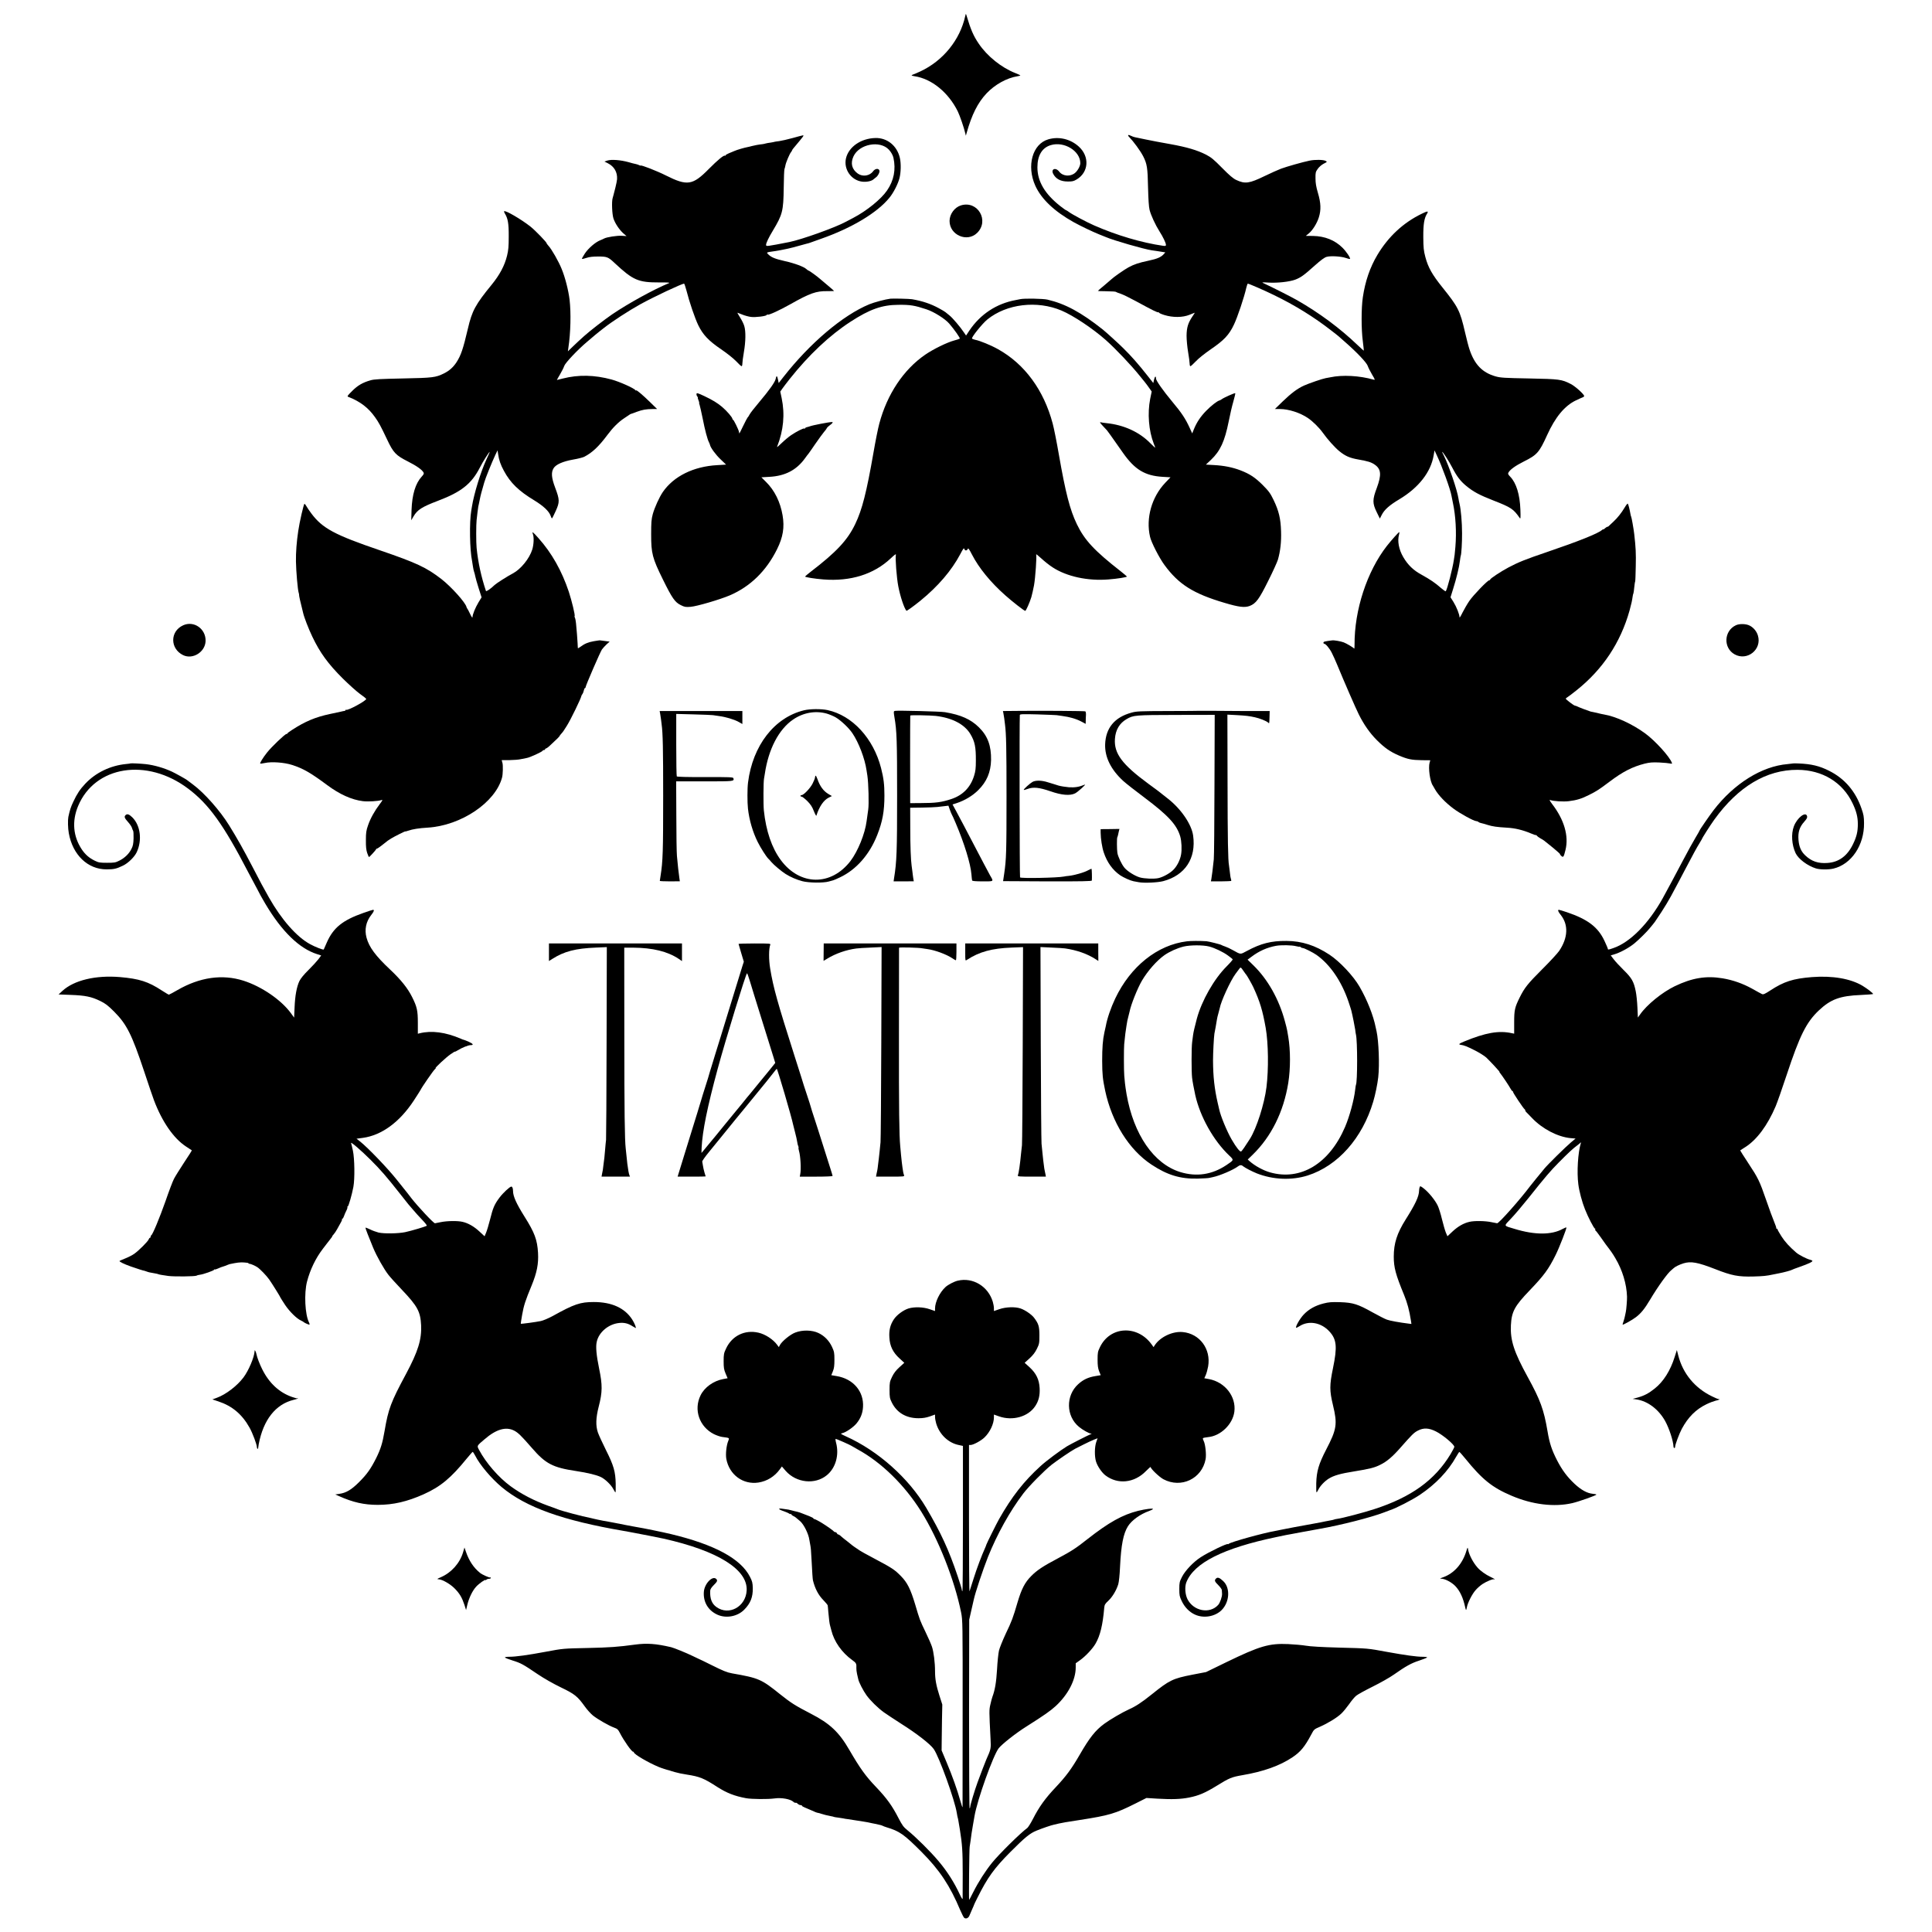 <?xml version="1.0" standalone="no"?>
<!DOCTYPE svg PUBLIC "-//W3C//DTD SVG 20010904//EN"
 "http://www.w3.org/TR/2001/REC-SVG-20010904/DTD/svg10.dtd">
<svg version="1.0" xmlns="http://www.w3.org/2000/svg"
 width="2527pt" height="2527pt" viewBox="0 0 2527 2527"
 preserveAspectRatio="xMidYMid meet">
<g transform="translate(0,2527) scale(0.1,-0.1)"
fill="#000000" stroke="none">
<path d="M12625 25060 c-68 -311 -289 -584 -585 -723 -41 -19 -85 -38 -98 -42
-29 -9 -23 -15 20 -22 223 -33 442 -211 565 -459 27 -55 82 -215 99 -289 l7
-30 10 35 c68 242 146 396 260 518 111 117 266 203 407 225 17 3 34 7 36 10 2
2 -27 16 -65 31 -182 71 -369 221 -480 386 -68 100 -104 182 -160 370 -8 24
-8 24 -16 -10z"/>
<path d="M14757 23503 c-3 -3 -1 -11 6 -18 67 -70 151 -185 190 -260 50 -99
58 -149 63 -405 4 -154 10 -256 20 -295 17 -69 76 -197 130 -282 45 -70 84
-151 84 -175 0 -15 -6 -17 -37 -13 -279 40 -607 137 -903 267 -100 44 -287
144 -327 174 -17 13 -35 24 -38 24 -4 0 -37 23 -74 52 -205 161 -302 325 -302
510 0 155 62 257 176 290 175 52 385 -77 385 -236 0 -37 -33 -98 -69 -128 -62
-52 -160 -44 -207 17 -46 60 -112 35 -78 -30 34 -65 97 -99 189 -99 59 -1 77
3 116 26 160 94 174 301 28 432 -110 99 -261 134 -399 93 -206 -61 -285 -346
-169 -605 79 -175 248 -336 504 -479 91 -50 241 -122 330 -158 39 -15 79 -31
90 -36 98 -43 501 -159 600 -173 22 -3 54 -7 70 -10 17 -3 47 -8 69 -11 l38
-6 -23 -26 c-36 -38 -85 -59 -194 -82 -135 -29 -188 -47 -265 -88 -52 -28
-198 -130 -220 -153 -3 -3 -44 -39 -92 -79 -49 -40 -88 -74 -88 -76 0 -2 42
-4 93 -4 109 -2 140 -4 147 -11 3 -3 30 -13 60 -23 30 -10 118 -53 195 -95
228 -124 286 -153 297 -146 6 4 8 3 5 -2 -3 -6 29 -21 71 -34 112 -35 242 -34
331 3 36 15 66 27 68 27 2 0 -11 -21 -29 -47 -59 -87 -77 -147 -78 -255 0 -53
9 -149 20 -213 11 -64 20 -132 20 -151 0 -19 5 -34 10 -34 6 0 38 29 71 64 35
38 116 102 194 156 174 119 240 188 304 323 46 95 134 357 162 482 7 30 16 55
20 55 14 0 219 -89 339 -148 275 -133 527 -289 755 -467 50 -38 92 -72 95 -75
3 -3 41 -36 85 -75 151 -132 279 -267 294 -310 7 -22 33 -73 57 -114 40 -66
42 -73 21 -67 -184 53 -409 65 -567 31 -14 -3 -41 -8 -60 -11 -45 -8 -217 -67
-286 -98 -85 -39 -165 -99 -275 -205 l-104 -101 66 0 c113 0 263 -48 365 -117
64 -43 149 -127 198 -196 60 -84 152 -187 210 -235 80 -66 138 -92 252 -112
125 -22 168 -35 213 -66 86 -58 93 -133 29 -306 -58 -153 -58 -201 -1 -317
l41 -84 25 49 c34 67 101 127 229 203 255 153 414 357 450 577 l11 63 29 -62
c69 -144 180 -451 193 -532 2 -11 10 -51 18 -90 37 -172 49 -386 33 -577 -4
-49 -9 -96 -10 -105 -2 -10 -7 -40 -10 -66 -17 -115 -87 -388 -106 -410 -3 -4
-31 15 -61 41 -77 68 -142 112 -254 174 -108 58 -180 128 -240 230 -59 100
-80 212 -56 296 5 17 6 32 3 32 -9 0 -100 -102 -161 -179 -261 -334 -427 -840
-424 -1295 1 -32 -2 -54 -6 -49 -8 13 -99 67 -136 81 -37 14 -125 30 -151 26
-96 -12 -114 -16 -114 -30 0 -8 4 -14 10 -14 19 0 70 -60 99 -118 17 -33 47
-100 67 -148 96 -233 249 -584 286 -657 67 -135 146 -247 237 -338 102 -102
176 -153 291 -202 113 -48 164 -58 296 -60 l112 -1 -9 -29 c-20 -71 5 -251 42
-302 4 -5 16 -26 27 -47 44 -78 135 -174 242 -254 85 -64 268 -164 299 -164
10 0 22 -5 27 -10 6 -6 21 -13 34 -15 14 -3 52 -13 85 -24 66 -21 124 -29 257
-37 102 -5 208 -31 307 -73 39 -17 71 -27 71 -24 0 4 6 0 13 -9 6 -8 28 -24
46 -34 42 -23 42 -23 163 -122 54 -44 95 -82 93 -84 -3 -3 4 -13 16 -23 26
-24 32 -16 55 78 45 183 -17 396 -175 601 -31 42 -39 57 -25 52 42 -16 172
-24 244 -15 101 12 169 33 263 81 99 49 134 72 268 173 175 132 300 196 461
237 66 16 101 19 192 15 61 -3 124 -9 140 -13 25 -6 28 -4 23 10 -32 83 -217
286 -347 382 -167 123 -385 223 -540 249 -19 3 -51 10 -70 15 -19 5 -48 12
-65 15 -16 3 -34 7 -40 8 -20 5 -160 58 -177 68 -10 5 -22 9 -27 9 -14 0 -121
81 -121 91 0 5 9 13 20 19 11 6 65 47 120 91 343 273 576 623 694 1044 24 87
33 130 41 187 2 15 6 31 9 36 2 4 8 39 11 77 4 39 9 74 12 78 3 5 6 95 8 200
4 171 0 247 -20 422 -8 69 -34 215 -39 224 -3 4 -8 23 -11 42 -10 57 -27 124
-34 131 -4 5 -22 -18 -41 -50 -43 -72 -94 -136 -144 -182 -21 -19 -46 -43 -55
-52 -8 -10 -20 -18 -26 -18 -6 0 -21 -9 -33 -20 -12 -12 -22 -18 -22 -14 0 4
-8 0 -18 -9 -48 -44 -308 -148 -717 -287 -283 -96 -377 -134 -505 -202 -105
-56 -240 -146 -240 -159 0 -5 -5 -9 -12 -9 -21 0 -209 -195 -260 -270 -28 -41
-68 -111 -90 -154 -21 -44 -38 -71 -38 -60 0 37 -40 137 -79 200 l-39 62 34
109 c42 132 80 288 89 368 4 33 9 63 11 67 8 13 18 175 17 293 0 140 -15 314
-33 385 -5 19 -11 51 -14 70 -16 109 -126 432 -192 563 -14 26 -23 47 -21 47
10 0 91 -126 131 -204 61 -118 107 -178 182 -240 94 -78 173 -120 359 -193
231 -90 260 -110 343 -229 10 -16 12 3 8 111 -7 196 -54 349 -133 430 -27 28
-32 38 -24 53 21 40 94 92 204 147 171 85 200 118 303 345 106 234 229 383
376 453 40 19 81 38 91 41 9 3 17 10 17 16 0 23 -118 129 -176 158 -120 61
-146 64 -544 72 -323 6 -373 9 -438 27 -173 49 -275 154 -341 351 -12 34 -39
137 -60 229 -65 281 -90 329 -294 583 -135 168 -188 262 -224 398 -22 84 -26
119 -27 262 -1 169 12 248 50 307 22 35 4 34 -71 -3 -241 -117 -436 -298 -580
-539 -97 -163 -159 -344 -190 -554 -21 -140 -21 -421 0 -575 8 -65 14 -120 13
-122 -2 -1 -39 32 -83 74 -230 220 -500 420 -790 586 -81 46 -314 164 -445
225 -20 9 -6 10 71 5 116 -7 273 10 349 38 73 28 113 56 253 182 87 77 130
109 160 117 55 15 189 6 250 -15 27 -10 51 -15 54 -12 10 10 -48 96 -97 145
-100 100 -233 153 -388 155 l-93 1 37 30 c51 40 110 135 134 213 30 96 27 186
-12 318 -24 81 -32 130 -32 191 -1 75 1 85 29 124 18 26 50 53 78 68 48 24 48
25 25 37 -29 16 -139 18 -210 3 -92 -19 -299 -78 -372 -105 -39 -15 -134 -57
-212 -95 -204 -99 -258 -107 -374 -53 -41 19 -87 58 -185 157 -109 111 -143
139 -210 174 -116 59 -250 99 -473 139 -109 19 -251 46 -317 60 -66 14 -131
28 -144 30 -13 3 -36 11 -51 19 -15 8 -30 12 -33 8z"/>
<path d="M10365 23464 c-66 -18 -145 -36 -175 -40 -30 -3 -57 -8 -60 -9 -3 -2
-26 -6 -50 -10 -25 -3 -53 -8 -63 -11 -11 -4 -29 -7 -40 -9 -50 -5 -114 -17
-142 -25 -16 -5 -43 -11 -58 -14 -39 -7 -136 -35 -172 -51 -16 -7 -49 -20 -72
-30 -24 -10 -43 -22 -43 -27 0 -5 -4 -7 -8 -4 -15 9 -94 -56 -212 -175 -210
-213 -281 -224 -560 -84 -115 58 -330 142 -330 129 0 -2 -8 0 -18 5 -11 6 -32
13 -48 16 -16 3 -33 7 -39 9 -5 1 -28 8 -50 14 -107 30 -227 39 -281 22 l-38
-13 46 -23 c82 -42 125 -116 119 -209 -1 -16 -11 -66 -22 -110 -11 -44 -23
-88 -25 -97 -2 -10 -7 -28 -11 -40 -14 -47 -7 -212 11 -266 22 -66 76 -146
129 -194 l42 -36 -62 4 c-60 4 -198 -17 -232 -36 -9 -5 -32 -16 -51 -23 -63
-25 -153 -103 -199 -171 -24 -36 -42 -69 -39 -72 3 -3 30 3 59 13 38 13 84 18
154 18 115 0 130 -6 215 -86 241 -225 309 -254 585 -253 112 1 144 -2 125 -9
-201 -83 -535 -267 -744 -409 -102 -70 -291 -216 -365 -283 -69 -62 -84 -76
-151 -140 l-62 -60 6 45 c30 195 36 458 16 630 -15 123 -58 292 -103 401 -39
98 -131 259 -173 304 -15 17 -26 32 -25 34 7 7 -147 167 -210 217 -120 95
-329 217 -345 201 -3 -3 1 -16 9 -29 40 -64 52 -129 51 -298 0 -136 -4 -181
-22 -255 -32 -130 -96 -250 -202 -380 -212 -259 -256 -341 -310 -573 -63 -268
-90 -348 -149 -440 -44 -67 -95 -112 -166 -147 -108 -53 -145 -57 -535 -65
-294 -6 -376 -10 -423 -24 -103 -29 -168 -67 -241 -140 -68 -68 -69 -70 -45
-79 149 -58 259 -142 343 -262 51 -71 74 -114 160 -295 81 -172 114 -206 270
-285 113 -57 186 -108 206 -145 8 -14 2 -26 -26 -56 -80 -88 -124 -233 -131
-434 l-4 -135 30 51 c51 87 110 124 320 204 304 115 438 221 548 435 39 77
120 205 129 205 2 0 -17 -43 -42 -96 -76 -164 -164 -451 -191 -619 -2 -16 -6
-41 -9 -55 -26 -147 -20 -514 11 -660 3 -14 8 -45 11 -70 4 -25 10 -56 15 -69
5 -13 12 -39 15 -57 3 -18 23 -88 44 -155 l39 -122 -40 -65 c-43 -72 -79 -161
-79 -195 0 -13 -12 3 -31 43 -17 35 -33 67 -37 70 -4 3 -8 12 -10 20 -13 58
-198 264 -327 365 -198 153 -324 212 -805 377 -595 203 -752 287 -899 484 -25
34 -54 76 -63 93 -9 17 -21 31 -26 31 -9 0 -65 -241 -81 -355 -21 -138 -32
-282 -30 -400 2 -126 23 -372 36 -409 4 -11 6 -24 5 -28 -2 -7 21 -109 38
-173 6 -22 13 -50 15 -62 12 -55 71 -208 120 -310 100 -210 206 -356 399 -548
78 -77 178 -167 223 -200 46 -32 83 -62 83 -67 0 -24 -241 -155 -262 -142 -4
3 -8 1 -8 -4 0 -5 -6 -9 -12 -10 -7 -1 -31 -5 -53 -11 -22 -5 -85 -19 -140
-30 -188 -40 -322 -96 -492 -206 -35 -22 -63 -43 -63 -47 0 -5 -6 -8 -13 -8
-19 0 -197 -170 -254 -243 -54 -68 -96 -137 -89 -144 2 -3 29 1 59 7 87 20
255 8 357 -25 147 -47 243 -103 460 -264 161 -120 320 -192 467 -210 67 -8
197 -1 245 15 16 5 11 -7 -24 -52 -68 -90 -124 -190 -154 -279 -24 -68 -28
-97 -28 -195 -1 -86 4 -128 17 -167 10 -29 21 -53 23 -53 8 0 93 94 94 103 0
4 5 7 10 7 6 0 36 21 68 46 73 59 82 65 118 87 43 26 184 97 184 92 0 -2 18 2
40 10 57 20 139 33 255 40 436 27 884 328 972 655 11 40 14 159 5 191 l-10 37
102 0 c55 1 121 6 146 12 25 6 61 13 80 16 38 5 203 81 208 95 2 5 10 9 18 9
8 0 14 5 14 10 0 6 5 10 10 10 6 0 25 13 43 29 85 78 137 129 137 135 0 3 8
15 18 25 27 30 35 42 78 111 49 78 183 354 188 386 1 7 7 18 14 26 6 8 15 29
18 46 4 18 10 32 15 32 5 0 9 6 9 13 0 19 190 458 213 492 12 17 39 46 61 67
l40 36 -60 8 c-32 4 -63 8 -69 9 -5 0 -41 -5 -80 -12 -73 -13 -118 -32 -172
-72 -18 -13 -34 -22 -34 -20 -1 2 -3 31 -4 64 -3 62 -12 171 -21 264 -3 30 -9
62 -14 71 -5 10 -7 20 -4 22 9 9 -37 198 -76 318 -91 273 -224 509 -398 703
-71 80 -87 92 -72 52 16 -41 12 -137 -8 -202 -37 -119 -150 -258 -254 -313
-71 -37 -215 -129 -238 -151 -53 -51 -110 -90 -114 -78 -62 186 -103 374 -122
564 -7 65 -7 306 0 363 3 28 9 75 12 104 3 28 8 60 10 72 3 12 7 30 9 41 10
57 26 127 45 190 11 39 22 77 24 85 13 49 99 262 144 358 l30 62 7 -47 c11
-78 32 -141 76 -221 84 -157 194 -264 398 -387 119 -73 191 -140 213 -201 6
-19 14 -34 18 -34 3 0 25 44 49 97 53 117 52 146 -8 306 -48 127 -54 199 -20
253 30 49 121 89 255 113 61 10 126 27 145 36 107 55 192 136 306 289 69 93
144 168 218 216 33 22 65 43 70 47 6 5 15 9 20 10 6 1 39 13 75 27 74 27 119
35 205 36 l60 0 -95 93 c-102 99 -180 164 -180 150 0 -4 -4 -3 -8 3 -16 26
-207 111 -312 140 -224 61 -435 65 -639 13 -41 -10 -75 -19 -77 -19 -1 0 17
33 41 73 23 39 49 90 56 112 14 40 175 211 300 316 71 61 151 128 164 137 6 4
30 23 55 43 105 83 328 228 475 309 173 96 543 270 573 270 4 0 17 -39 30 -87
39 -154 111 -365 156 -458 61 -124 133 -201 299 -314 77 -52 160 -119 196
-156 33 -36 65 -65 71 -65 5 0 10 15 10 34 0 19 9 87 20 151 24 139 26 272 5
341 -8 28 -33 78 -55 112 -22 34 -37 62 -34 62 2 0 30 -11 62 -24 31 -13 82
-27 113 -31 61 -8 202 10 207 25 2 6 7 8 12 5 14 -9 152 54 298 136 255 144
337 173 480 171 50 0 92 1 92 2 0 2 -37 34 -82 72 -46 38 -92 77 -103 87 -33
30 -139 107 -148 107 -4 0 -17 9 -29 20 -34 32 -154 76 -283 105 -124 28 -174
48 -213 85 -32 30 -32 29 73 44 103 15 227 42 325 71 30 9 73 21 95 26 22 5
47 12 55 16 8 3 71 25 140 50 402 141 733 340 892 535 54 65 114 182 133 258
19 74 22 191 5 265 -36 158 -165 264 -320 260 -190 -5 -350 -116 -385 -267
-32 -142 68 -286 212 -304 58 -7 125 7 150 32 8 7 20 17 26 21 27 16 56 70 50
91 -9 34 -56 29 -83 -8 -44 -61 -136 -75 -199 -31 -79 56 -99 135 -58 225 75
163 347 214 464 88 28 -30 52 -73 59 -105 34 -154 6 -299 -84 -429 -78 -114
-269 -268 -442 -358 -36 -18 -78 -41 -95 -50 -139 -76 -578 -233 -742 -266
-148 -29 -221 -43 -260 -48 -36 -5 -43 -3 -43 12 1 25 33 93 90 187 125 208
137 255 141 556 1 129 6 241 10 249 4 8 9 29 12 46 6 37 54 151 74 175 7 8 13
19 13 22 0 4 9 17 19 29 143 171 142 169 119 167 -7 -1 -67 -16 -133 -35z"/>
<path d="M12570 22584 c-84 -25 -150 -115 -150 -204 0 -184 229 -284 360 -157
164 160 9 427 -210 361z"/>
<path d="M11645 21363 c-62 -7 -212 -47 -275 -73 -347 -144 -776 -507 -1125
-953 l-60 -77 -9 45 c-11 54 -21 57 -30 11 -8 -43 -81 -146 -220 -311 -58 -68
-113 -139 -122 -157 -9 -18 -20 -35 -25 -38 -4 -3 -30 -52 -58 -110 -27 -58
-51 -103 -51 -100 -1 3 -3 14 -5 24 -6 29 -68 156 -77 156 -4 0 -8 5 -8 11 0
19 -71 102 -132 154 -60 52 -129 94 -235 144 -91 43 -103 46 -103 24 0 -11 5
-24 12 -31 7 -7 9 -12 6 -12 -4 0 0 -16 8 -35 8 -19 12 -35 9 -35 -2 0 0 -12
6 -27 5 -15 23 -95 40 -177 29 -150 62 -273 82 -311 6 -11 12 -26 13 -33 6
-35 76 -131 140 -191 l71 -68 -116 -7 c-310 -17 -569 -145 -711 -351 -47 -69
-107 -201 -132 -290 -18 -69 -21 -106 -21 -265 0 -248 15 -309 154 -590 121
-246 158 -298 234 -335 50 -25 63 -27 128 -22 81 6 384 95 513 150 269 116
477 319 618 604 78 157 99 286 72 443 -30 175 -104 325 -216 436 l-61 61 104
6 c206 11 354 88 465 241 20 28 41 56 47 62 5 6 46 64 90 129 44 64 95 133
112 154 18 20 35 43 38 51 3 8 21 26 40 39 31 21 45 41 29 41 -39 0 -257 -42
-294 -57 -8 -3 -24 -8 -35 -10 -11 -2 -22 -8 -23 -13 -2 -6 -7 -8 -12 -5 -11
7 -101 -39 -174 -88 -32 -22 -88 -69 -124 -104 -36 -36 -62 -57 -58 -47 85
216 104 424 60 637 l-18 85 27 39 c15 21 58 78 96 126 251 316 523 572 796
749 251 163 411 220 625 221 156 2 214 -8 368 -59 98 -32 244 -124 298 -187
65 -75 145 -189 138 -196 -5 -4 -39 -16 -75 -25 -90 -24 -271 -112 -377 -185
-284 -195 -499 -518 -601 -902 -17 -63 -51 -233 -76 -379 -90 -516 -148 -747
-239 -935 -101 -211 -246 -366 -584 -625 -39 -30 -71 -58 -72 -61 0 -9 125
-29 240 -38 356 -28 659 67 880 275 53 50 72 63 68 47 -10 -39 10 -304 32
-414 25 -130 76 -284 106 -318 4 -5 93 59 182 131 233 190 409 396 523 611 36
69 47 84 52 68 7 -27 35 -27 45 -1 6 15 17 1 55 -73 90 -175 242 -362 435
-533 92 -82 248 -204 262 -204 10 0 58 108 80 180 10 36 26 106 35 155 18 103
37 378 28 403 -4 9 26 -14 67 -52 40 -37 106 -90 147 -116 184 -121 461 -181
731 -159 118 9 242 29 242 38 -1 3 -36 33 -78 66 -347 271 -476 409 -577 619
-91 190 -147 406 -236 915 -27 157 -63 338 -80 401 -116 437 -366 778 -714
972 -90 51 -241 113 -298 123 -20 4 -40 12 -43 17 -10 16 135 196 200 249 253
205 650 252 970 117 156 -66 409 -235 581 -387 129 -115 333 -330 445 -470 19
-24 47 -58 61 -75 14 -17 41 -53 59 -79 l34 -48 -20 -97 c-37 -188 -19 -416
47 -585 11 -26 19 -50 19 -53 0 -3 -29 24 -65 60 -143 146 -346 238 -570 261
-33 3 -69 9 -80 12 -14 4 -4 -12 30 -48 27 -30 52 -56 55 -59 5 -5 55 -74 209
-294 154 -219 287 -299 518 -313 l103 -6 -69 -72 c-177 -187 -255 -461 -199
-705 16 -73 121 -278 189 -370 186 -254 378 -375 785 -495 187 -56 264 -65
329 -41 83 32 124 88 244 330 61 121 117 246 126 276 32 111 46 235 41 372 -5
165 -29 265 -97 407 -44 91 -63 116 -142 196 -99 99 -168 145 -292 193 -105
40 -216 62 -346 69 l-106 6 66 62 c122 116 180 242 232 502 17 87 44 204 61
261 16 57 28 106 25 109 -6 6 -152 -59 -177 -79 -9 -7 -22 -14 -30 -16 -29 -7
-109 -69 -175 -137 -74 -76 -122 -149 -159 -239 l-22 -55 -33 72 c-54 119
-106 198 -228 343 -124 149 -213 276 -213 304 0 37 -15 29 -25 -14 l-10 -46
-79 100 c-113 143 -206 250 -316 358 -54 54 -229 213 -266 242 -284 225 -491
337 -724 391 -57 13 -302 18 -355 6 -16 -3 -43 -8 -60 -12 -251 -46 -462 -185
-606 -399 l-43 -65 -26 38 c-47 72 -153 196 -192 226 -21 17 -45 36 -53 43 -7
6 -47 30 -88 52 -106 57 -210 92 -347 116 -35 6 -248 11 -285 7z"/>
<path d="M2395 17091 c-173 -79 -172 -306 0 -390 126 -61 288 40 294 183 6
160 -152 272 -294 207z"/>
<path d="M22705 17092 c-158 -74 -167 -297 -16 -381 165 -91 359 65 304 246
-16 55 -57 104 -107 130 -48 25 -134 27 -181 5z"/>
<path d="M10514 15979 c-386 -95 -669 -460 -730 -944 -10 -75 -10 -260 -1
-341 17 -152 63 -308 128 -438 41 -81 110 -189 138 -217 9 -8 27 -28 41 -45
32 -38 134 -123 185 -155 63 -40 144 -75 220 -95 84 -22 276 -24 345 -4 25 7
51 15 58 16 7 1 48 19 90 39 211 100 384 296 485 551 70 177 95 311 95 519 0
143 -10 226 -44 359 -100 389 -376 688 -699 758 -83 18 -232 17 -311 -3z m301
-43 c33 -10 84 -31 114 -48 69 -40 173 -138 220 -208 83 -122 163 -332 185
-485 4 -22 8 -53 11 -70 15 -100 22 -377 11 -445 -4 -25 -15 -103 -21 -150
-21 -166 -114 -394 -211 -522 -254 -330 -661 -325 -911 12 -118 159 -194 381
-222 650 -8 75 -6 377 2 415 2 11 7 41 11 66 47 320 182 580 370 708 133 91
294 119 441 77z"/>
<path d="M10667 15124 c-4 -4 -7 -15 -7 -24 0 -9 -14 -44 -31 -78 -30 -61
-117 -152 -145 -152 -8 0 -14 -4 -14 -10 0 -5 7 -10 16 -10 8 0 41 -26 73 -57
44 -45 64 -75 86 -132 16 -40 31 -67 33 -60 38 120 95 203 161 236 l42 21 -43
25 c-67 39 -114 103 -146 197 -10 28 -21 48 -25 44z"/>
<path d="M11707 15972 c-20 -4 -20 -10 -8 -83 31 -176 35 -313 35 -1024 0
-729 -5 -868 -40 -1082 l-6 -41 132 0 132 1 -7 41 c-3 23 -9 61 -11 86 -3 25
-7 59 -10 75 -11 77 -18 262 -18 500 l-1 260 155 2 c85 1 175 5 200 8 25 3 68
8 95 11 l50 6 19 -54 c11 -29 22 -57 26 -63 4 -5 27 -55 50 -110 114 -268 195
-533 206 -670 3 -38 7 -75 9 -81 2 -8 46 -12 139 -12 151 0 144 -5 96 78 -14
25 -50 92 -80 150 -30 58 -68 131 -85 162 -33 63 -85 162 -177 338 -33 63 -80
152 -105 197 l-44 81 53 17 c107 35 210 97 283 170 112 111 164 235 168 394 3
186 -43 313 -157 426 -108 107 -237 165 -446 200 -61 10 -614 24 -653 17z
m533 -66 c218 -26 378 -111 454 -240 57 -97 71 -167 70 -346 0 -100 -5 -139
-23 -196 -47 -153 -148 -256 -300 -306 -124 -41 -203 -52 -396 -52 l-140 -1
-1 570 c0 314 1 573 2 576 4 8 258 3 334 -5z"/>
<path d="M13346 15972 l-228 -2 5 -23 c3 -12 8 -44 12 -72 3 -27 8 -64 10 -80
16 -122 20 -308 20 -940 0 -724 -3 -827 -30 -1009 -8 -55 -15 -100 -15 -101 0
-1 261 -2 580 -3 445 -1 580 2 581 11 3 35 0 149 -4 153 -2 2 -24 -7 -49 -21
-48 -27 -174 -63 -248 -71 -25 -2 -54 -6 -65 -9 -82 -17 -562 -26 -573 -11 -6
8 -9 2061 -3 2124 1 12 42 13 229 8 125 -4 238 -8 252 -10 14 -2 46 -7 70 -10
105 -14 189 -39 258 -76 l52 -28 1 36 c0 21 1 57 3 81 1 24 -3 45 -9 47 -14 5
-579 9 -849 6z"/>
<path d="M15696 15973 c-1 -1 -188 -3 -414 -3 -380 -1 -419 -3 -485 -22 -219
-60 -334 -200 -342 -412 -6 -168 75 -332 236 -480 35 -32 161 -131 279 -219
309 -232 422 -354 467 -507 18 -62 23 -173 11 -238 -13 -75 -57 -159 -107
-205 -48 -45 -134 -91 -192 -103 -59 -12 -182 -7 -241 10 -67 20 -162 80 -201
127 -37 45 -84 144 -92 194 -7 45 -8 193 -1 204 3 4 7 18 10 32 2 13 7 36 11
50 l7 27 -123 -2 -123 -1 0 -45 c1 -81 19 -195 41 -260 43 -129 116 -230 214
-298 45 -30 133 -70 174 -78 11 -2 43 -8 70 -13 69 -13 247 -5 320 14 286 76
432 298 391 595 -20 148 -158 349 -329 483 -16 12 -48 37 -70 55 -23 18 -49
39 -57 45 -8 7 -67 50 -130 96 -343 252 -450 396 -437 586 8 118 59 205 152
259 89 52 111 54 652 55 l501 1 -3 -917 c-1 -505 -5 -943 -9 -973 -11 -108
-26 -229 -32 -258 l-6 -30 128 0 c71 1 132 3 136 5 4 2 3 14 -1 26 -5 12 -12
53 -15 90 -4 37 -9 77 -11 87 -13 69 -18 330 -19 1099 l-2 874 116 -6 c126 -7
169 -12 245 -29 60 -13 143 -46 168 -66 21 -18 19 -24 22 71 l2 77 -326 0
c-179 1 -384 2 -454 3 -71 1 -130 1 -131 0z"/>
<path d="M8635 15933 c4 -21 9 -54 11 -73 2 -19 6 -48 8 -65 16 -116 20 -325
20 -935 0 -725 -4 -859 -34 -1045 -5 -33 -10 -63 -10 -67 0 -3 59 -6 131 -6
l131 1 -6 41 c-8 51 -23 186 -32 291 -4 44 -8 281 -8 528 l-2 447 372 0 c387
0 387 0 377 41 -4 14 -42 16 -370 15 -233 -1 -367 3 -371 9 -4 6 -7 191 -7
413 l0 404 230 -6 c126 -3 239 -8 250 -10 11 -2 45 -7 75 -11 88 -11 201 -44
258 -76 l52 -29 0 85 0 85 -541 0 -541 0 7 -37z"/>
<path d="M1708 15285 c-2 -2 -28 -5 -58 -8 -206 -20 -399 -113 -535 -258 -68
-72 -109 -134 -155 -233 -34 -71 -46 -109 -66 -201 -8 -40 -6 -151 6 -213 51
-285 248 -473 493 -473 97 0 129 7 216 49 67 32 150 113 179 175 74 157 49
352 -58 457 -42 41 -67 49 -88 28 -20 -20 -14 -38 33 -90 25 -28 48 -62 51
-77 4 -14 11 -31 15 -37 5 -6 7 -51 6 -100 -2 -70 -8 -99 -27 -136 -31 -64
-88 -119 -157 -154 -53 -27 -67 -29 -163 -29 -94 0 -111 3 -160 27 -75 37
-123 79 -169 146 -115 172 -132 370 -50 568 220 528 901 636 1441 228 270
-203 463 -472 784 -1091 43 -81 97 -183 121 -227 23 -43 43 -80 43 -82 0 -2
28 -50 61 -106 216 -363 445 -585 677 -658 l53 -17 -36 -49 c-21 -27 -79 -91
-130 -141 -61 -60 -102 -111 -119 -145 -35 -74 -57 -191 -63 -345 l-6 -133
-42 58 c-128 175 -385 350 -621 425 -277 88 -572 45 -863 -123 -57 -33 -108
-60 -112 -60 -5 0 -46 25 -93 55 -177 116 -294 153 -546 175 -317 27 -602 -41
-753 -180 l-51 -47 160 -6 c188 -7 269 -23 384 -79 71 -35 101 -58 185 -142
163 -164 230 -298 391 -781 56 -170 114 -339 128 -376 106 -281 257 -499 419
-605 40 -26 74 -49 76 -50 2 -2 -44 -74 -102 -161 -57 -87 -117 -183 -132
-213 -16 -30 -66 -162 -111 -293 -77 -218 -168 -437 -186 -445 -5 -2 -8 -10
-8 -18 0 -8 -4 -14 -9 -14 -5 0 -12 -9 -16 -20 -9 -27 -131 -149 -190 -190
-27 -19 -79 -45 -117 -60 -37 -15 -71 -29 -74 -33 -8 -8 57 -40 147 -72 79
-28 174 -58 174 -55 0 1 12 -3 28 -9 27 -11 50 -16 117 -27 19 -3 38 -8 41
-10 7 -4 51 -12 131 -23 77 -10 350 -7 369 4 7 5 27 10 44 12 42 4 185 55 185
65 0 5 3 7 8 4 4 -2 23 3 42 12 19 8 37 16 40 17 20 5 87 29 95 34 6 3 15 6
20 7 99 21 130 24 182 22 35 -2 63 -6 63 -10 0 -5 6 -8 14 -8 15 0 71 -24 100
-43 35 -22 121 -111 157 -162 39 -56 149 -232 149 -240 0 -2 28 -45 61 -96 60
-88 152 -178 208 -202 14 -7 28 -14 31 -18 10 -11 73 -39 78 -34 3 3 0 15 -6
28 -53 101 -66 382 -26 535 41 156 112 304 206 427 21 28 42 55 46 60 4 6 24
32 45 58 21 26 36 47 33 47 -3 0 5 11 17 24 12 13 33 44 46 68 12 23 33 61 46
83 13 21 21 43 19 47 -3 4 -1 8 5 8 5 0 14 15 20 33 6 19 20 51 31 72 11 21
17 42 14 46 -3 5 -1 9 4 9 11 0 55 154 74 255 20 107 16 372 -6 474 -10 47
-21 92 -24 100 -9 25 133 -97 257 -221 126 -125 211 -223 376 -433 60 -77 112
-142 115 -145 3 -3 30 -34 60 -70 30 -36 84 -96 122 -135 37 -38 64 -73 60
-77 -11 -10 -198 -66 -282 -84 -92 -19 -276 -22 -350 -5 -30 8 -81 26 -112 42
-32 16 -58 25 -58 20 0 -11 46 -129 101 -262 46 -110 141 -279 199 -353 21
-28 101 -116 177 -196 205 -216 242 -285 251 -465 8 -186 -40 -341 -197 -635
-198 -368 -232 -458 -281 -747 -27 -159 -51 -236 -111 -357 -71 -140 -119
-208 -223 -312 -100 -100 -170 -141 -258 -153 l-53 -8 48 -21 c182 -82 329
-115 507 -115 204 0 385 42 602 139 220 99 356 212 563 467 39 47 73 86 77 87
4 0 19 -21 32 -47 61 -122 212 -300 347 -413 319 -266 800 -438 1604 -575 17
-2 41 -7 55 -10 14 -3 52 -10 85 -16 52 -9 331 -64 375 -74 709 -159 1100
-403 1086 -677 -11 -214 -233 -335 -396 -217 -61 44 -86 111 -81 213 1 19 15
42 46 73 47 46 53 61 33 81 -48 48 -154 -61 -162 -168 -10 -132 55 -243 174
-298 115 -54 266 -26 354 64 83 84 114 165 112 283 -2 68 -7 89 -37 147 -120
237 -463 422 -1034 559 -104 25 -371 80 -444 91 -18 3 -43 7 -55 10 -11 2 -57
11 -101 19 -44 8 -103 20 -131 26 -28 5 -64 12 -80 15 -16 2 -51 9 -79 14 -27
6 -60 12 -73 15 -13 2 -31 6 -40 9 -9 3 -28 7 -42 10 -114 22 -385 94 -435
115 -11 5 -67 26 -125 46 -187 68 -348 151 -492 256 -156 114 -322 305 -411
473 -31 58 -34 52 73 143 151 130 278 166 385 111 52 -27 92 -66 233 -228 177
-205 273 -255 574 -300 158 -24 275 -53 331 -81 56 -29 130 -101 158 -154 13
-25 26 -45 29 -45 3 0 4 51 3 112 -3 159 -25 238 -128 443 -47 94 -94 197
-105 229 -30 89 -27 191 11 339 49 190 50 281 5 497 -36 176 -46 285 -31 350
27 125 154 232 293 246 66 7 117 -5 174 -42 21 -13 40 -24 42 -24 11 0 -16 66
-45 111 -97 151 -268 229 -502 229 -178 0 -255 -26 -540 -184 -56 -30 -124
-59 -155 -65 -62 -13 -255 -39 -260 -35 -2 1 6 53 17 116 22 125 43 188 125
386 69 169 91 282 83 426 -10 170 -45 264 -176 472 -108 172 -151 268 -151
336 0 34 -9 58 -22 58 -20 0 -108 -82 -154 -143 -67 -89 -87 -136 -123 -282
-18 -71 -42 -151 -53 -177 l-20 -48 -68 63 c-71 66 -147 109 -221 126 -64 15
-203 13 -284 -4 -38 -8 -73 -15 -76 -15 -19 0 -226 222 -310 330 -18 25 -41
54 -50 65 -9 11 -72 90 -140 175 -119 150 -376 417 -476 497 l-50 39 82 11
c247 34 481 205 667 488 47 72 87 135 89 140 10 26 166 252 184 267 11 10 17
17 13 18 -15 0 138 142 195 181 31 22 57 37 57 34 0 -3 17 5 38 18 54 34 137
67 166 67 45 0 36 17 -23 44 -32 14 -62 26 -66 26 -4 0 -21 6 -38 14 -199 86
-383 110 -539 71 l-23 -6 0 143 c0 161 -11 210 -76 339 -57 114 -145 224 -285
356 -192 180 -277 295 -310 418 -29 106 -7 211 61 297 35 44 44 68 24 68 -6 0
-63 -18 -127 -41 -271 -95 -393 -194 -477 -385 -21 -49 -40 -91 -41 -93 -6 -8
-114 34 -179 70 -174 94 -374 321 -537 609 -69 121 -114 205 -220 410 -114
219 -198 368 -301 534 -118 192 -326 426 -472 534 -38 28 -74 55 -80 60 -18
14 -149 87 -196 109 -103 48 -230 85 -339 98 -63 7 -198 14 -202 10z"/>
<path d="M23458 15285 c-2 -1 -36 -5 -76 -9 -338 -28 -700 -254 -968 -602 -58
-76 -184 -259 -184 -267 0 -3 -24 -45 -54 -95 -30 -49 -103 -182 -162 -294
-94 -179 -213 -401 -265 -495 -185 -333 -427 -578 -645 -653 -65 -23 -74 -24
-74 -10 0 6 -20 53 -44 104 -84 180 -218 282 -493 375 -51 17 -97 31 -103 31
-19 0 -10 -25 25 -68 102 -129 94 -298 -21 -469 -22 -32 -122 -141 -225 -243
-187 -187 -228 -239 -291 -365 -65 -131 -73 -165 -73 -328 l0 -147 -30 6
c-170 38 -345 7 -623 -108 -70 -29 -80 -39 -45 -44 45 -7 77 -19 180 -71 62
-31 130 -74 155 -97 57 -55 178 -186 171 -186 -3 0 1 -8 9 -17 22 -26 121
-173 137 -205 8 -16 18 -28 23 -28 4 0 8 -5 8 -12 0 -14 139 -221 151 -226 5
-2 9 -9 9 -16 0 -6 8 -19 18 -27 9 -9 42 -42 72 -74 133 -140 333 -244 499
-261 l69 -6 -61 -51 c-63 -52 -302 -287 -347 -342 -36 -43 -179 -218 -187
-230 -129 -172 -406 -485 -431 -485 -4 0 -39 7 -77 15 -81 17 -220 19 -284 4
-77 -17 -151 -60 -221 -125 l-68 -64 -21 49 c-11 27 -34 107 -51 176 -16 69
-42 150 -56 178 -35 71 -114 168 -176 218 -47 37 -53 39 -59 22 -4 -10 -8 -31
-8 -48 -2 -75 -47 -172 -175 -375 -114 -181 -156 -313 -156 -486 0 -143 25
-235 135 -502 41 -99 69 -202 90 -338 l6 -41 -33 4 c-122 15 -250 38 -289 53
-26 9 -109 52 -185 94 -195 109 -256 128 -424 134 -114 3 -148 1 -219 -17
-107 -27 -193 -75 -259 -145 -49 -51 -111 -160 -99 -172 3 -3 22 6 44 20 120
78 284 49 392 -70 94 -103 104 -200 46 -479 -46 -224 -46 -293 0 -485 60 -248
49 -315 -89 -580 -98 -189 -126 -285 -130 -442 -1 -65 0 -118 4 -118 3 0 14
16 23 35 23 48 79 108 135 144 67 42 154 67 337 96 197 32 263 48 338 86 86
42 161 106 262 221 154 175 178 199 230 226 75 39 144 36 237 -11 89 -44 245
-175 240 -202 -2 -10 -24 -52 -49 -94 -205 -340 -513 -563 -998 -720 -130 -43
-423 -120 -484 -127 -19 -3 -37 -6 -41 -9 -4 -2 -22 -7 -41 -10 -19 -3 -54
-10 -79 -15 -45 -10 -61 -13 -155 -30 -177 -32 -340 -62 -400 -75 -38 -8 -81
-16 -95 -19 -164 -29 -578 -144 -607 -168 -7 -6 -13 -8 -13 -5 0 17 -249 -102
-355 -171 -95 -61 -204 -175 -246 -259 -31 -62 -34 -74 -34 -157 0 -81 3 -98
31 -156 38 -81 100 -145 173 -178 114 -53 264 -27 350 59 105 106 115 292 19
380 -46 44 -73 53 -93 32 -24 -23 -18 -39 30 -86 25 -25 45 -53 46 -63 1 -11
2 -32 3 -49 3 -36 -26 -120 -51 -147 -110 -122 -323 -81 -402 77 -30 61 -37
160 -14 219 100 254 483 447 1178 592 123 26 147 31 190 38 36 7 137 25 160
30 31 6 187 35 220 40 273 48 664 148 835 213 41 16 78 30 82 31 74 23 287
132 389 200 207 139 370 310 475 498 20 35 39 64 42 63 4 0 39 -39 77 -86 222
-274 352 -379 604 -486 273 -117 559 -152 797 -97 86 20 314 101 314 111 0 4
-22 9 -49 11 -72 7 -150 50 -235 129 -98 92 -164 180 -231 310 -69 135 -98
223 -124 379 -48 283 -94 409 -259 709 -180 328 -229 480 -220 676 9 180 48
252 248 460 185 193 244 273 337 460 47 94 148 353 141 360 -3 3 -25 -6 -49
-19 -145 -80 -364 -80 -627 0 -152 46 -147 31 -47 137 48 50 150 171 227 267
219 276 290 358 396 465 124 125 186 183 237 220 22 17 44 34 48 40 5 6 7 4 4
-6 -38 -121 -54 -381 -33 -539 11 -90 49 -233 87 -327 40 -102 118 -253 131
-253 5 0 7 -4 3 -9 -3 -5 -1 -12 4 -16 6 -3 36 -43 68 -88 31 -45 61 -86 65
-92 67 -87 91 -121 126 -181 92 -154 148 -338 153 -504 2 -34 -10 -181 -16
-200 -2 -8 -7 -30 -10 -48 -3 -18 -12 -52 -20 -75 -8 -23 -13 -42 -12 -43 6
-6 130 63 176 99 66 51 113 109 182 225 106 178 233 354 281 390 9 7 23 19 30
26 20 19 73 45 127 62 98 30 186 14 417 -76 216 -85 300 -101 499 -96 130 4
166 7 260 27 28 6 61 13 75 15 55 10 156 37 165 44 6 4 53 22 105 40 115 40
173 68 165 79 -2 5 -17 12 -32 15 -42 10 -144 63 -177 91 -89 77 -149 142
-195 214 -28 44 -51 85 -51 90 0 6 -5 11 -12 11 -6 0 -9 3 -5 6 3 3 -9 40 -27
82 -18 43 -66 171 -105 286 -87 252 -104 286 -238 489 -58 87 -103 160 -101
161 1 1 33 21 70 45 148 95 287 282 393 531 20 47 85 231 144 410 172 519 257
689 422 845 154 145 276 190 547 201 89 4 162 10 162 13 0 11 -80 72 -138 107
-156 94 -396 135 -663 114 -247 -20 -366 -58 -546 -176 -71 -46 -90 -54 -107
-46 -12 5 -69 37 -128 70 -123 68 -251 113 -387 136 -216 36 -399 6 -627 -104
-163 -79 -362 -240 -451 -367 l-30 -42 -6 132 c-3 73 -13 168 -22 212 -26 128
-52 173 -158 277 -52 51 -111 115 -131 142 l-38 50 41 12 c83 24 199 87 271
147 55 45 169 158 198 196 15 19 34 42 42 51 8 9 20 24 25 32 6 9 44 67 86
129 41 63 97 155 123 204 93 173 124 231 180 339 109 208 160 301 193 354 18
29 33 54 33 56 0 10 107 178 163 256 312 432 682 653 1088 651 324 -1 590
-163 720 -437 50 -104 69 -181 69 -271 0 -100 -15 -164 -62 -262 -74 -155
-185 -238 -335 -248 -122 -9 -209 21 -291 99 -54 51 -80 111 -88 200 -9 102
13 171 74 239 35 40 43 54 38 74 -17 67 -131 -21 -173 -134 -37 -99 -28 -240
23 -350 36 -75 153 -164 264 -199 51 -17 166 -18 230 -3 236 56 405 307 401
596 -1 84 -5 109 -33 189 -78 227 -221 394 -427 496 -123 62 -229 87 -388 94
-40 2 -73 2 -75 1z"/>
<path d="M13505 15043 c-32 -18 -115 -92 -115 -104 0 -4 22 1 48 11 76 29 155
21 302 -30 147 -51 255 -60 322 -27 34 17 155 125 126 114 -73 -30 -128 -39
-208 -34 -47 4 -107 14 -135 22 -27 9 -54 18 -60 19 -5 1 -41 12 -79 24 -80
26 -159 28 -201 5z"/>
<path d="M15525 12958 c-387 -47 -738 -328 -938 -748 -57 -120 -106 -262 -123
-359 -3 -12 -11 -51 -19 -85 -21 -96 -29 -198 -29 -371 1 -183 7 -236 39 -390
88 -414 312 -773 605 -967 208 -138 378 -189 605 -184 72 2 141 6 155 10 14 3
34 8 45 10 86 17 264 93 324 138 28 22 49 23 70 4 24 -20 118 -69 181 -94 213
-83 455 -93 664 -27 394 126 714 486 857 965 27 90 56 231 66 321 18 164 6
471 -22 599 -3 14 -8 36 -11 50 -31 158 -112 362 -212 535 -80 139 -258 329
-393 418 -185 122 -362 179 -562 180 -199 2 -336 -33 -516 -130 -93 -50 -78
-50 -187 10 -33 19 -78 40 -100 47 -21 7 -43 16 -49 20 -10 8 -167 47 -195 49
-87 6 -206 5 -255 -1z m290 -68 c74 -19 185 -72 248 -119 31 -22 58 -44 60
-49 3 -4 -33 -46 -79 -92 -165 -165 -326 -448 -390 -685 -26 -99 -44 -173 -49
-213 -3 -20 -8 -62 -12 -92 -10 -69 -10 -385 -1 -465 5 -48 23 -141 42 -230
64 -283 238 -594 445 -790 62 -59 62 -57 -38 -124 -188 -126 -392 -156 -604
-91 -346 107 -610 491 -702 1018 -9 51 -18 117 -21 145 -2 29 -7 72 -9 97 -6
57 -6 363 -1 410 3 19 7 62 10 95 3 33 8 69 10 80 2 11 7 42 10 68 10 64 12
74 26 127 7 25 13 52 15 60 17 89 103 304 161 403 76 129 195 264 296 335 67
46 161 89 248 111 85 21 253 22 335 1z m1138 4 c26 -7 47 -9 47 -6 0 3 5 1 12
-6 7 -7 19 -12 28 -12 19 0 136 -59 181 -91 177 -126 324 -341 415 -605 19
-57 37 -112 39 -122 17 -68 46 -215 51 -252 2 -25 7 -52 9 -60 21 -80 21 -626
0 -660 -2 -3 -6 -32 -10 -65 -14 -129 -73 -347 -132 -485 -206 -481 -582 -708
-982 -594 -90 26 -197 84 -269 148 l-22 20 62 60 c245 237 407 563 468 941 30
189 30 426 0 605 -5 30 -11 67 -14 81 -2 15 -16 71 -31 125 -78 288 -223 544
-410 727 l-77 75 54 40 c97 73 200 119 318 141 65 12 207 10 263 -5z m-687
-326 c16 -24 32 -45 35 -48 8 -7 72 -120 91 -160 87 -188 123 -308 163 -535
35 -200 39 -541 10 -775 -27 -219 -130 -540 -217 -677 -62 -98 -100 -152 -113
-163 -14 -12 -63 48 -125 155 -62 107 -145 307 -164 398 -3 12 -11 49 -19 82
-42 182 -60 343 -61 555 0 98 11 306 18 350 3 14 10 54 17 90 6 36 13 79 16
95 2 17 11 54 20 84 8 29 16 59 17 65 15 88 141 361 206 448 19 25 41 55 49
66 18 25 20 24 57 -30z"/>
<path d="M7180 12815 l0 -115 43 27 c157 100 305 138 573 149 l141 6 -3 -1243
c-1 -684 -5 -1260 -7 -1279 -3 -19 -8 -75 -12 -123 -4 -49 -8 -98 -10 -110 -2
-12 -6 -47 -10 -78 -3 -31 -8 -67 -10 -80 -3 -13 -8 -39 -11 -56 l-6 -33 186
0 186 0 -9 23 c-7 18 -16 70 -26 147 -1 8 -6 51 -10 95 -4 44 -9 91 -11 105
-13 109 -18 482 -18 1475 l-1 1150 115 0 c257 -2 451 -49 598 -147 l42 -29 0
116 0 115 -870 0 -870 0 0 -115z"/>
<path d="M9660 12924 c0 -3 16 -57 35 -120 l34 -113 -19 -58 c-22 -70 -165
-534 -190 -618 -10 -33 -50 -163 -89 -290 -40 -126 -74 -237 -76 -245 -2 -8
-18 -60 -35 -115 -17 -55 -33 -104 -34 -110 -3 -16 -46 -156 -61 -200 -12 -35
-57 -182 -60 -195 -1 -3 -10 -32 -20 -65 -10 -33 -20 -64 -21 -70 -2 -5 -23
-75 -48 -155 -25 -80 -83 -268 -129 -417 l-84 -273 184 0 c100 0 183 1 183 3
0 1 -7 25 -16 52 -8 28 -17 68 -20 90 -3 22 -7 46 -9 52 -2 7 39 66 93 131 53
66 113 139 132 162 19 24 70 87 113 139 43 53 83 103 90 111 31 38 103 126
107 130 3 3 43 52 90 110 47 58 92 114 102 125 56 67 178 218 208 258 19 25
37 47 40 47 9 0 194 -630 215 -734 3 -10 14 -55 25 -99 12 -45 24 -99 27 -121
3 -23 9 -48 14 -57 4 -9 6 -18 4 -21 -3 -2 0 -20 5 -39 21 -70 30 -243 17
-306 l-6 -33 214 0 c123 0 215 4 215 9 0 5 -13 49 -29 98 -26 80 -49 154 -158
498 -19 61 -38 119 -42 130 -10 26 -70 217 -72 230 -1 6 -17 55 -36 110 -19
55 -36 107 -38 115 -2 8 -55 179 -120 380 -226 709 -280 902 -321 1150 -20
117 -19 264 1 313 7 16 -7 17 -204 17 -116 0 -211 -3 -211 -6z m148 -486 c17
-57 87 -285 157 -508 70 -223 137 -441 151 -484 l24 -79 -77 -96 c-43 -53 -80
-98 -83 -101 -3 -3 -23 -27 -45 -55 -22 -27 -44 -55 -50 -61 -5 -6 -23 -28
-40 -49 -16 -21 -35 -43 -40 -49 -6 -6 -49 -58 -95 -116 -47 -57 -95 -116
-107 -130 -11 -14 -67 -81 -123 -150 -56 -69 -109 -134 -118 -145 -10 -11 -55
-66 -101 -122 -46 -57 -85 -103 -86 -103 -1 0 0 30 2 68 11 220 75 534 210
1032 102 376 370 1250 384 1250 4 0 20 -46 37 -102z"/>
<path d="M10773 12816 l-1 -114 48 29 c107 66 249 116 380 133 25 4 109 9 188
12 l143 7 -4 -1249 c-2 -687 -7 -1274 -10 -1304 -3 -30 -9 -84 -12 -120 -3
-36 -8 -76 -10 -90 -2 -14 -7 -50 -10 -81 -3 -31 -8 -65 -10 -75 -2 -11 -7
-34 -11 -51 l-6 -33 187 0 c174 0 187 1 180 18 -9 23 -14 48 -21 102 -3 25 -7
56 -9 70 -2 14 -6 57 -10 95 -3 39 -8 88 -10 110 -14 149 -18 464 -17 1460 0
622 1 1134 1 1139 1 8 262 2 306 -8 11 -2 41 -7 67 -10 98 -13 251 -70 326
-121 20 -14 40 -25 44 -25 5 0 8 50 8 110 l0 110 -868 0 -868 0 -1 -114z"/>
<path d="M12625 12815 c0 -112 0 -114 20 -101 163 107 328 152 588 162 l148 6
-4 -1278 c-2 -704 -7 -1295 -10 -1314 -3 -19 -8 -64 -11 -99 -14 -149 -31
-266 -43 -297 -4 -12 23 -14 181 -14 l186 0 -4 23 c-3 12 -8 36 -11 52 -4 17
-9 48 -11 70 -2 22 -6 54 -9 70 -2 17 -7 59 -10 95 -3 36 -9 90 -12 120 -3 30
-8 621 -10 1314 l-4 1259 143 -7 c79 -3 159 -8 178 -11 154 -22 296 -72 405
-144 l31 -20 -1 114 0 115 -870 0 -870 0 0 -115z"/>
<path d="M12527 8519 c-47 -11 -124 -51 -159 -82 -76 -69 -138 -196 -138 -282
l0 -33 -70 24 c-83 29 -198 33 -276 10 -68 -21 -155 -85 -193 -143 -47 -71
-65 -142 -58 -239 6 -111 47 -194 133 -272 l62 -57 -64 -58 c-45 -41 -73 -77
-96 -125 -30 -63 -33 -74 -33 -172 0 -95 3 -110 29 -163 66 -135 189 -207 350
-207 59 0 99 7 149 24 l67 24 0 -32 c0 -18 7 -56 15 -84 43 -145 160 -256 298
-283 l52 -11 0 -953 c0 -524 -3 -951 -7 -948 -5 2 -8 11 -8 20 0 9 -24 89 -54
177 -115 343 -219 568 -411 894 -229 388 -630 746 -1049 934 -75 35 -77 36
-48 43 47 10 144 77 185 127 53 64 80 132 85 214 13 204 -127 369 -344 405
l-71 12 21 51 c16 40 20 73 20 151 0 91 -3 106 -31 167 -38 82 -100 146 -179
183 -81 39 -208 42 -301 6 -66 -24 -175 -114 -202 -164 l-14 -27 -23 31 c-52
71 -155 138 -244 158 -178 41 -345 -40 -423 -207 -29 -61 -32 -76 -32 -167 0
-85 4 -109 26 -161 l26 -61 -59 -11 c-127 -24 -244 -108 -295 -213 -93 -189
-15 -411 175 -507 35 -17 84 -34 110 -37 97 -13 94 -10 77 -53 -24 -56 -36
-173 -25 -234 39 -208 219 -340 421 -309 112 18 210 78 279 173 l27 37 50 -58
c139 -157 384 -183 538 -56 115 94 163 263 121 423 -8 28 -10 52 -5 52 10 0
189 -79 204 -90 6 -4 42 -25 80 -46 313 -170 616 -466 835 -816 225 -361 434
-890 521 -1318 20 -104 21 -121 20 -1315 0 -665 0 -1219 -1 -1230 -1 -11 -14
25 -29 80 -41 147 -106 329 -180 505 l-65 155 1 110 c0 61 2 196 4 300 l4 190
-37 115 c-43 134 -58 216 -58 320 0 116 -18 254 -40 321 -11 33 -49 120 -84
192 -77 161 -74 153 -136 362 -60 200 -103 286 -185 369 -85 87 -113 105 -365
239 -113 60 -136 73 -172 95 -43 27 -112 76 -126 90 -8 7 -30 25 -50 40 -21
15 -50 39 -67 54 -16 16 -35 28 -41 28 -7 0 -14 7 -18 15 -3 8 -12 15 -20 15
-8 0 -16 4 -18 8 -3 8 -90 70 -153 109 -46 29 -101 57 -107 55 -5 -1 -8 2 -8
7 0 5 -26 19 -57 31 -32 12 -72 27 -88 34 -17 8 -46 17 -65 22 -43 10 -37 8
-85 21 -22 6 -47 11 -55 11 -8 1 -34 4 -57 8 -63 10 -53 -9 15 -31 31 -11 64
-25 73 -32 9 -7 19 -10 22 -6 4 3 7 2 7 -4 0 -5 11 -15 24 -21 23 -10 36 -20
92 -69 49 -43 110 -167 120 -243 1 -8 5 -31 9 -50 11 -56 13 -78 20 -215 8
-163 14 -246 18 -265 26 -107 71 -193 136 -259 30 -31 56 -62 57 -69 2 -8 5
-46 8 -85 9 -99 16 -158 24 -182 6 -21 8 -27 16 -60 35 -145 137 -291 274
-389 52 -37 56 -47 53 -106 -1 -14 3 -48 9 -75 7 -28 13 -58 16 -69 7 -38 65
-151 108 -210 50 -69 145 -163 226 -222 30 -22 134 -90 230 -152 200 -126 379
-265 423 -329 71 -100 278 -675 302 -838 4 -22 8 -48 11 -57 6 -19 6 -22 28
-153 32 -198 38 -288 38 -585 0 -168 -1 -314 -1 -325 -1 -11 -16 11 -34 50
-75 162 -167 307 -281 442 -105 125 -292 311 -409 406 -50 40 -67 65 -114 155
-83 162 -153 260 -296 410 -135 141 -208 243 -347 482 -135 234 -255 347 -502
474 -210 109 -260 141 -401 253 -250 201 -280 214 -632 276 -67 12 -117 33
-268 108 -86 43 -160 79 -165 80 -4 1 -42 19 -84 40 -82 40 -240 104 -279 114
-201 47 -318 55 -474 34 -219 -30 -335 -38 -610 -44 -328 -7 -326 -6 -560 -50
-230 -43 -388 -65 -471 -65 -40 0 -63 -4 -59 -10 3 -5 48 -23 100 -39 107 -33
138 -50 328 -179 83 -56 203 -124 302 -172 183 -88 218 -117 314 -250 29 -41
77 -94 106 -118 63 -50 209 -134 278 -159 42 -15 52 -25 74 -68 51 -100 158
-253 175 -247 4 1 8 -2 8 -7 0 -25 188 -135 325 -192 27 -12 117 -41 135 -44
8 -2 16 -4 18 -5 1 -2 5 -3 10 -4 4 -2 25 -7 47 -14 52 -14 87 -22 158 -33
169 -26 225 -49 399 -162 122 -78 225 -119 377 -147 71 -13 285 -15 371 -3 92
13 210 -8 248 -45 12 -11 19 -13 37 -12 3 1 13 -6 21 -15 9 -8 24 -15 35 -15
10 0 19 -4 19 -9 0 -5 15 -14 33 -21 17 -7 52 -22 77 -33 66 -30 83 -37 105
-40 11 -2 27 -7 35 -10 21 -8 88 -25 129 -32 19 -3 37 -8 40 -10 4 -2 29 -6
56 -9 27 -4 57 -8 65 -10 8 -3 35 -7 60 -10 25 -3 54 -8 65 -10 18 -3 73 -12
135 -21 40 -6 83 -14 110 -21 14 -3 34 -7 45 -9 11 -2 31 -7 45 -10 14 -3 30
-7 35 -8 6 -2 15 -5 20 -8 6 -4 28 -12 50 -19 172 -52 228 -91 460 -324 234
-235 370 -439 505 -761 19 -44 41 -87 49 -97 21 -22 58 -8 71 27 6 15 21 51
35 81 14 30 25 57 25 59 0 3 20 44 44 92 132 265 219 386 431 599 191 192 257
246 345 281 76 31 191 70 226 77 10 3 39 9 64 15 59 13 79 16 272 46 386 60
465 83 732 217 l141 71 145 -9 c190 -11 305 -7 415 15 125 25 209 61 360 154
165 102 195 114 333 138 277 47 493 124 658 235 104 70 160 137 245 297 35 67
37 69 114 102 106 47 224 119 279 172 26 24 71 80 102 123 30 44 72 94 92 110
20 17 118 71 217 120 99 49 223 119 275 156 155 109 229 151 333 184 53 18
100 36 103 41 3 5 -24 9 -59 9 -78 0 -225 20 -467 64 -254 47 -243 46 -630 56
-218 6 -376 15 -430 25 -47 8 -150 17 -230 21 -251 11 -373 -25 -810 -237
l-265 -129 -177 -34 c-260 -51 -301 -71 -535 -259 -132 -106 -211 -157 -297
-195 -81 -36 -249 -134 -322 -188 -118 -87 -193 -182 -324 -409 -106 -183
-174 -275 -310 -420 -139 -147 -218 -256 -301 -419 -29 -56 -62 -108 -73 -116
-83 -59 -371 -343 -461 -455 -87 -108 -177 -248 -246 -385 -28 -55 -51 -100
-53 -100 -5 0 1 668 7 695 3 17 8 53 12 80 10 79 15 114 31 205 8 47 17 99 20
115 36 214 244 795 317 889 44 55 226 199 364 285 234 148 313 204 382 267
161 149 261 341 261 504 l0 55 56 40 c72 51 166 151 204 218 60 104 94 244
113 468 4 40 11 52 54 92 53 50 103 133 129 214 9 30 19 120 24 235 14 282 43
429 103 525 49 78 162 159 275 199 28 10 52 22 52 27 0 12 -98 -1 -193 -24
-205 -51 -384 -151 -662 -369 -157 -124 -211 -158 -385 -251 -197 -104 -276
-156 -353 -234 -81 -81 -126 -168 -177 -340 -61 -208 -75 -246 -156 -415 -40
-86 -80 -185 -88 -220 -8 -36 -20 -146 -25 -245 -10 -168 -27 -269 -61 -360
-6 -15 -17 -59 -26 -98 -17 -73 -17 -83 2 -452 7 -126 5 -134 -56 -270 -13
-30 -74 -188 -113 -295 -39 -106 -97 -300 -97 -323 0 -9 -4 -18 -8 -21 -4 -2
-7 552 -7 1232 l2 1237 27 120 c15 66 29 129 32 140 18 88 121 396 186 560
121 301 286 598 462 830 72 95 273 299 371 377 76 59 261 185 310 210 17 8 67
34 111 56 45 23 104 50 131 61 l49 19 -18 -51 c-22 -65 -23 -184 -3 -252 19
-62 75 -145 123 -182 161 -123 378 -101 530 55 34 35 62 59 62 54 0 -23 113
-131 167 -160 232 -123 504 6 552 263 11 60 -3 194 -25 237 -8 16 -13 32 -10
37 3 4 33 11 67 14 165 15 323 168 344 333 25 198 -123 387 -332 426 l-61 11
19 42 c10 23 24 74 31 113 39 227 -110 428 -332 449 -133 13 -295 -64 -366
-172 l-16 -25 -27 38 c-187 255 -542 236 -674 -38 -29 -60 -31 -73 -31 -165 0
-77 5 -111 20 -151 l21 -51 -71 -12 c-92 -15 -158 -46 -223 -105 -166 -150
-161 -420 11 -560 47 -39 131 -86 155 -87 14 0 14 -1 1 -6 -36 -14 -258 -127
-314 -160 -88 -54 -271 -190 -346 -259 -219 -199 -375 -398 -543 -694 -30 -52
-167 -328 -167 -336 0 -3 -6 -20 -14 -37 -45 -99 -110 -271 -151 -402 -26 -82
-50 -158 -54 -169 -4 -10 -7 416 -7 948 l0 966 20 0 c36 0 139 56 183 99 72
70 123 178 123 263 l0 36 68 -24 c177 -62 380 -5 472 134 46 69 63 140 58 236
-6 112 -45 193 -132 273 l-64 58 64 58 c45 41 73 78 96 125 31 63 33 73 33
177 0 117 -11 152 -72 232 -31 40 -115 98 -173 118 -70 25 -195 21 -280 -9
l-70 -24 0 37 c0 20 -7 58 -15 85 -61 202 -261 322 -458 275z"/>
<path d="M3330 7595 c-5 -79 -77 -250 -145 -341 -83 -111 -230 -223 -347 -266
l-60 -22 78 -26 c182 -60 311 -169 409 -345 39 -70 94 -217 95 -252 0 -24 16
-33 17 -10 0 6 4 28 7 47 60 318 220 522 455 580 58 14 79 25 39 20 -2 0 -28
8 -58 18 -167 58 -300 181 -390 362 -34 67 -68 156 -76 199 -3 14 -9 32 -14
40 -8 14 -10 13 -10 -4z"/>
<path d="M21905 7524 c-56 -180 -147 -325 -262 -416 -80 -64 -138 -94 -225
-118 l-63 -17 50 -7 c148 -22 290 -130 376 -285 52 -95 105 -257 108 -333 1
-22 21 -24 21 -2 0 28 52 167 87 234 82 153 184 256 323 323 41 20 94 40 118
46 44 9 67 21 42 21 -8 0 -48 16 -89 37 -223 108 -380 298 -440 535 l-18 70
-28 -88z"/>
<path d="M6057 4967 c-42 -143 -154 -268 -292 -327 -51 -22 -54 -25 -24 -27
49 -4 152 -64 207 -121 65 -66 95 -118 127 -214 l21 -67 17 71 c22 90 68 184
115 235 36 40 122 100 122 86 0 -4 5 -2 12 5 7 7 22 12 35 12 13 0 23 5 23 12
0 6 -3 9 -6 5 -8 -7 -103 35 -134 59 -85 68 -146 160 -187 281 l-18 52 -18
-62z"/>
<path d="M19181 4988 c-50 -170 -161 -297 -305 -348 -45 -16 -47 -19 -21 -19
48 -2 132 -47 179 -95 63 -66 104 -155 132 -286 8 -37 12 -36 20 6 10 58 68
173 114 225 22 26 63 62 92 81 55 36 142 71 152 60 3 -3 6 -2 6 1 0 4 -26 19
-57 33 -57 26 -130 78 -166 119 -58 65 -111 166 -124 235 -6 36 -8 35 -22 -12z"/>
</g>
</svg>
